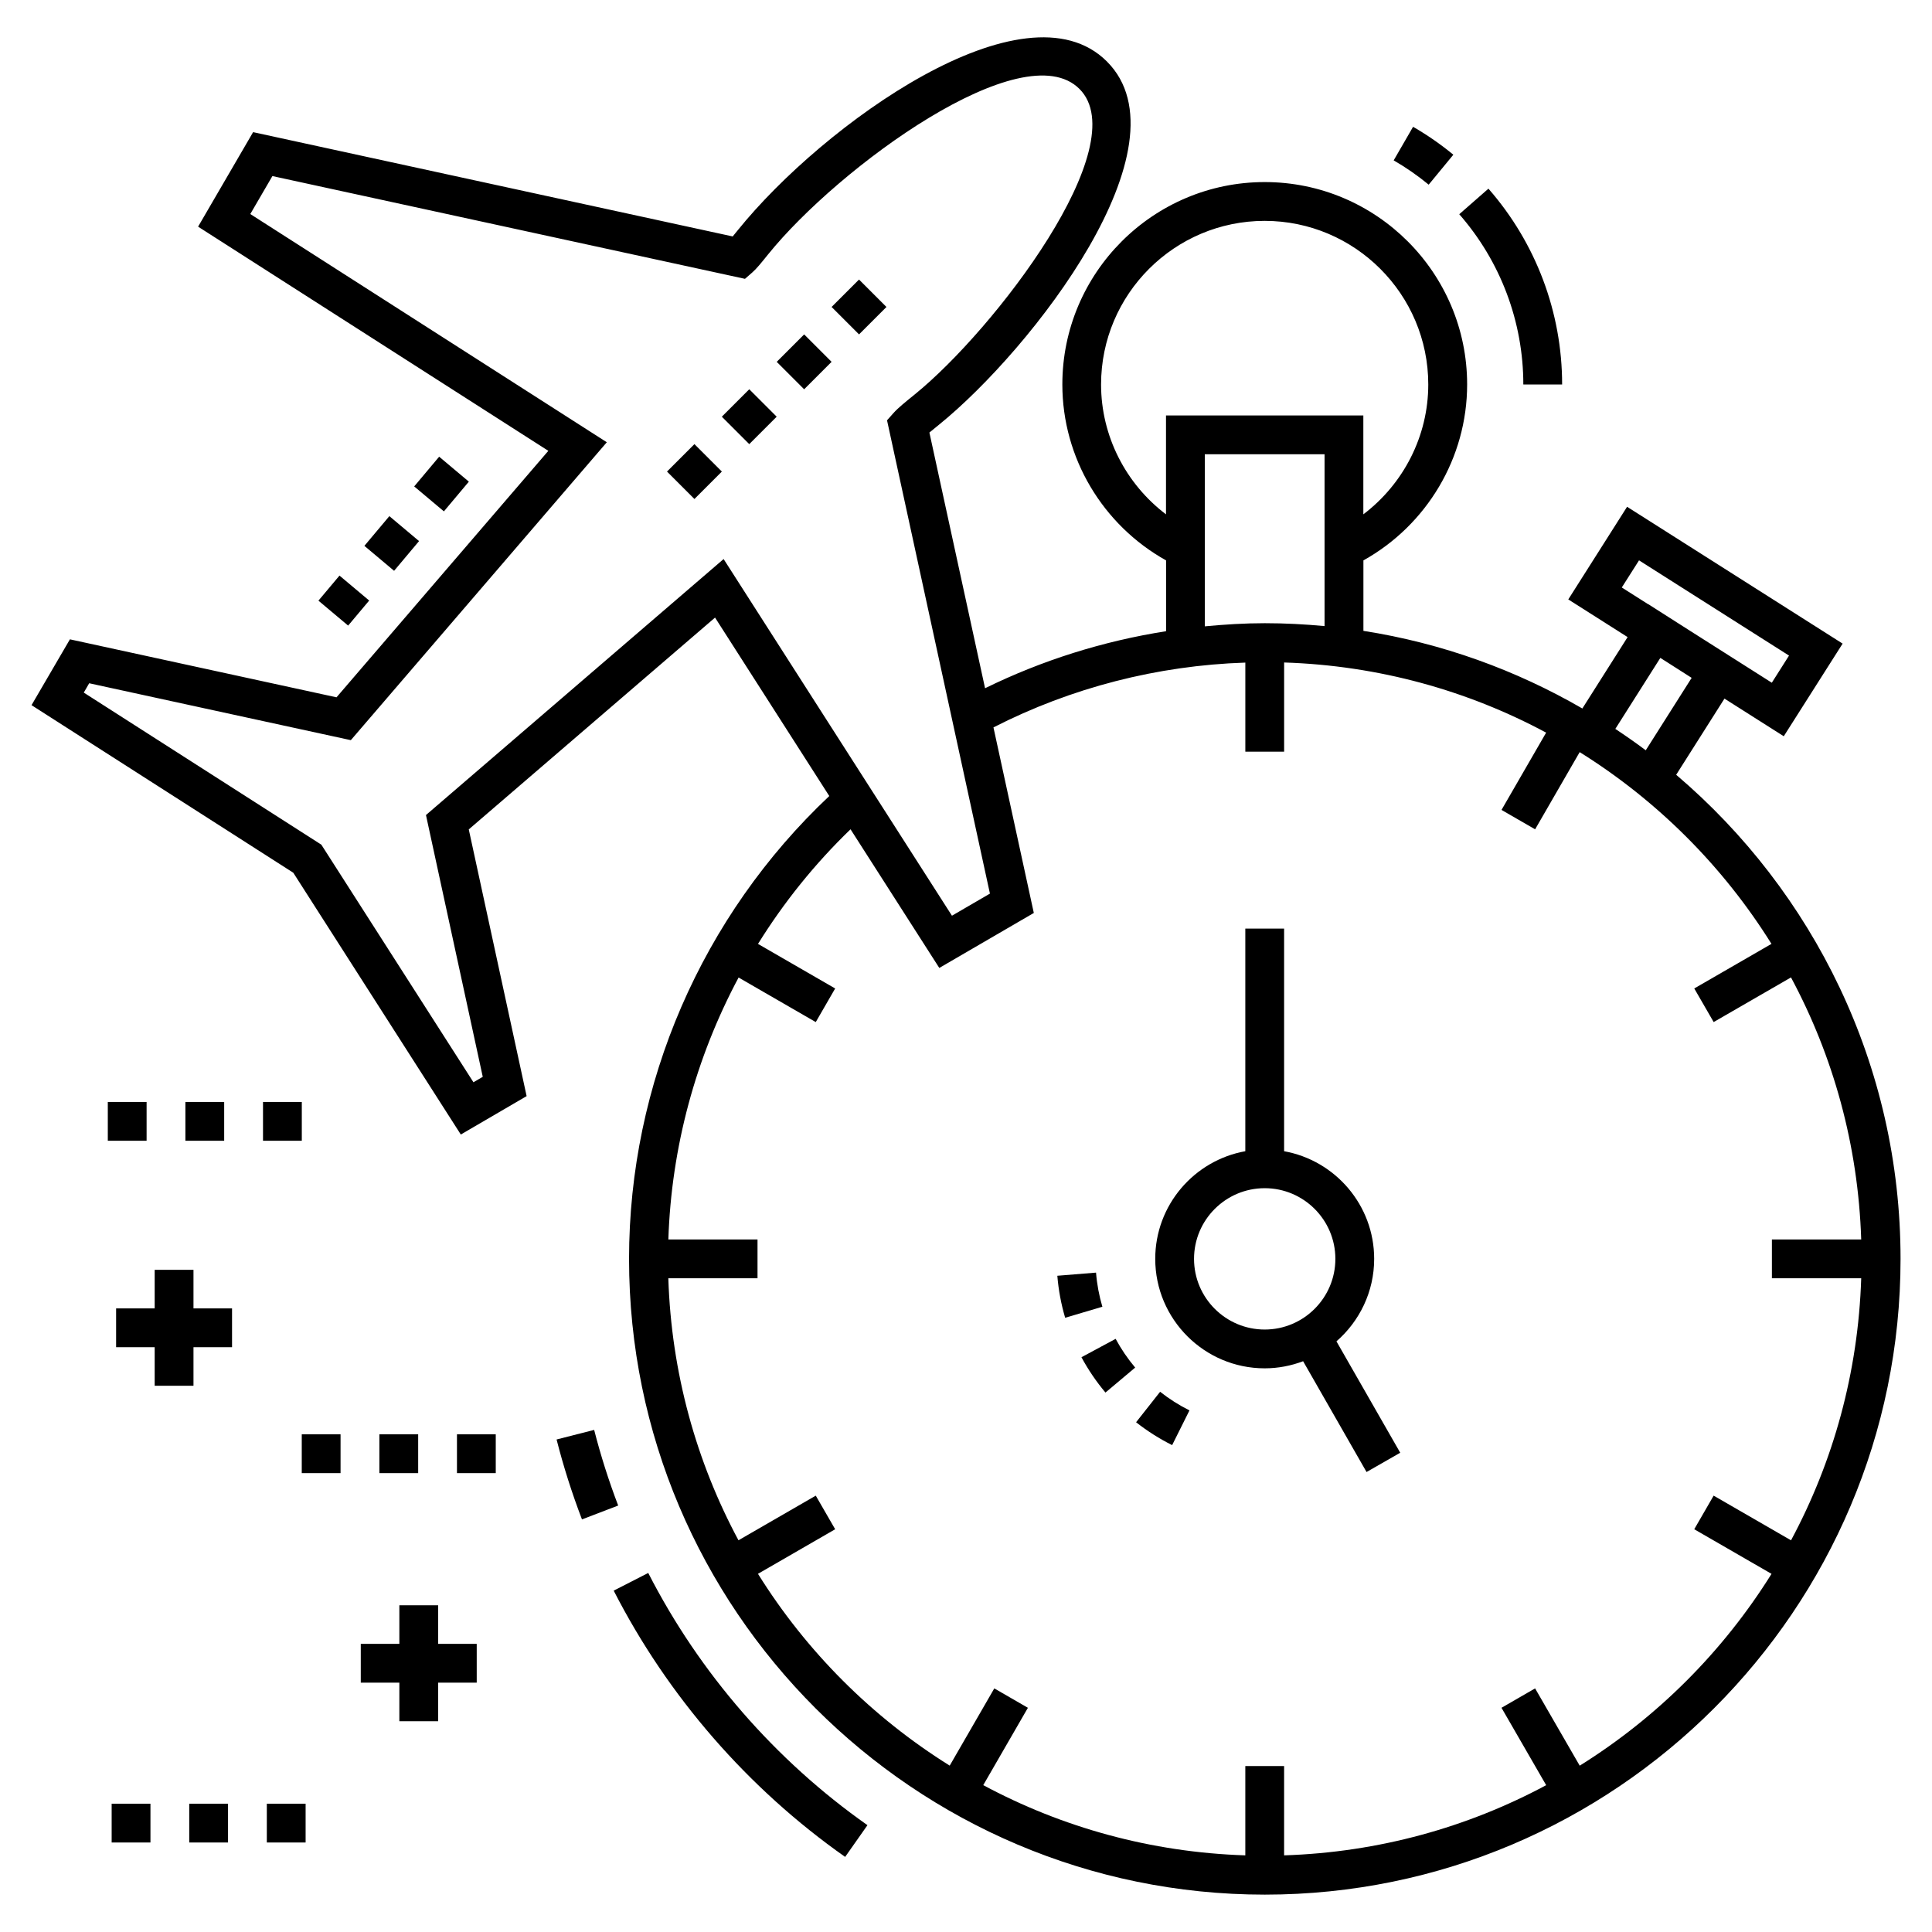 <?xml version="1.0" encoding="UTF-8"?>
<!-- Uploaded to: SVG Repo, www.svgrepo.com, Generator: SVG Repo Mixer Tools -->
<svg fill="#000000" width="800px" height="800px" version="1.1" viewBox="144 144 512 512" xmlns="http://www.w3.org/2000/svg">
 <g>
  <path d="m291.5 525.48c1.812 7.125 4.078 14.25 6.727 21.176l9.598-3.672c-2.504-6.559-4.648-13.301-6.367-20.047z"/>
  <path d="m315.79 560.85-9.156 4.684c14.328 28.012 35.539 52.414 61.336 70.566l5.914-8.41c-24.434-17.195-44.52-40.309-58.094-66.84z"/>
  <path d="m557.98 245.89c0-19.086-6.934-37.512-19.531-51.891l-7.731 6.773c10.949 12.5 16.98 28.523 16.98 45.117z"/>
  <path d="m513.34 186.5c3.258 1.883 6.383 4.051 9.277 6.438l6.535-7.938c-3.332-2.746-6.922-5.238-10.672-7.398z"/>
  <path d="m436.14 490.3c-0.867-2.934-1.438-5.973-1.68-9.043l-10.254 0.832c0.305 3.777 1.004 7.523 2.074 11.133z"/>
  <path d="m459.22 517.77c-2.742-1.367-5.356-3.023-7.777-4.934l-6.367 8.074c2.973 2.344 6.191 4.383 9.555 6.062z"/>
  <path d="m436.96 513.04 7.871-6.617c-1.984-2.359-3.727-4.922-5.176-7.617l-9.059 4.875c1.789 3.312 3.926 6.465 6.363 9.359z"/>
  <path d="m479.16 506.62c3.586 0 7.008-0.684 10.18-1.879l16.809 29.359 8.926-5.109-16.902-29.52c6.109-5.324 9.996-13.137 9.996-21.859 0-14.242-10.32-26.09-23.867-28.527v-58.996h-10.281v58.992c-13.551 2.438-23.871 14.285-23.871 28.527 0 15.996 13.012 29.012 29.012 29.012zm0-47.738c10.328 0 18.727 8.402 18.727 18.73s-8.398 18.73-18.727 18.73c-10.328 0-18.73-8.402-18.73-18.73 0-10.332 8.406-18.73 18.73-18.73z"/>
  <path d="m266.12 444.66 17.441-10.176-15.332-70.684 65.266-56.133 30.273 47.289c-33.746 31.781-53.062 76.211-53.062 122.67 0 92.895 75.578 168.47 168.48 168.47 92.898 0 168.48-75.578 168.48-168.47 0-51.348-23.117-97.375-59.461-128.3l12.797-20.188 15.715 9.977 15.598-24.551-57.121-36.262-15.582 24.551 15.723 9.984-11.996 18.922c-17.594-10.188-37.168-17.316-58.02-20.574v-18.672c16.773-9.352 27.488-27.156 27.488-46.625 0-29.574-24.062-53.637-53.637-53.637-29.574 0-53.637 24.059-53.637 53.637 0 19.469 10.715 37.273 27.488 46.625v18.766c-16.668 2.617-32.867 7.703-47.969 15.113l-14.75-67.762c0.758-0.637 1.656-1.363 2.586-2.113 24.465-19.805 66.719-73.957 44.457-96.219-21.777-21.797-75.289 16.777-97.781 44.66-0.461 0.566-0.945 1.164-1.387 1.703l-127.1-27.641-14.578 25.047 92.816 59.41-56.137 65.32-70.648-15.367-10.176 17.445 69.371 44.41zm307.67-144.97 4.57-7.191 39.75 25.238-4.562 7.191-21.441-13.613-11.262-7.18-0.016 0.023zm10.215 18.66 2.019 1.281 6.281 4.008-12.164 19.195c-2.625-1.973-5.324-3.848-8.062-5.668zm-148.21-72.461c0-23.906 19.449-43.355 43.355-43.355s43.355 19.449 43.355 43.355c0 13.699-6.582 26.363-17.207 34.414v-26.207l-52.297 0.004v26.207c-10.625-8.051-17.207-20.715-17.207-34.418zm27.488 18.492h31.738v45.539c-5.219-0.488-10.496-0.766-15.84-0.766-5.32 0-10.621 0.332-15.898 0.832zm10.742 55.215v23.602h10.281v-23.633c25.035 0.805 48.621 7.418 69.434 18.59l-11.824 20.48 8.906 5.141 11.809-20.457c20.574 12.832 37.992 30.246 50.828 50.816l-20.461 11.816 5.141 8.906 20.492-11.832c11.18 20.812 17.801 44.402 18.609 69.441h-23.668v10.281h23.668c-0.801 25.043-7.422 48.637-18.598 69.453l-20.508-11.84-5.141 8.906 20.48 11.824c-12.836 20.574-30.254 37.996-50.832 50.832l-11.824-20.48-8.906 5.141 11.84 20.508c-20.816 11.176-44.41 17.793-69.449 18.598v-23.668h-10.281v23.668c-25.043-0.809-48.633-7.43-69.449-18.609l11.832-20.496-8.906-5.141-11.816 20.465c-20.57-12.836-37.984-30.254-50.812-50.828l20.457-11.812-5.141-8.906-20.484 11.828c-11.172-20.812-17.789-44.402-18.59-69.438h23.637v-10.281h-23.629c0.801-24.457 7.266-48.184 18.613-69.418l20.453 11.809 5.141-8.906-20.449-11.809c6.844-11.02 15.051-21.238 24.523-30.379l23.523 36.746 25.047-14.57-10.695-49.176c20.598-10.531 43.484-16.414 66.75-17.172zm-306.39 5.473 69.336 15.082 67.84-78.949-94.48-60.48 5.856-10.062 125.24 27.234 1.949-1.703c1.105-0.965 2.328-2.481 4.176-4.773 18.629-23.086 67.57-58.828 82.516-43.848 14.93 14.918-22.539 63.863-43.656 80.961-2.566 2.074-4.418 3.578-5.598 4.898l-1.742 1.957 27.27 125.43-10.066 5.856-60.512-94.52-78.879 67.844 15.051 69.375-2.469 1.441-40.309-62.965-62.957-40.301z"/>
  <path d="m371.65 218.08 7.269 7.269-7.269 7.269-7.269-7.269z"/>
  <path d="m357.11 232.62 7.269 7.269-7.273 7.273-7.269-7.269z"/>
  <path d="m328.03 261.7 7.269 7.269-7.269 7.269-7.269-7.269z"/>
  <path d="m342.56 247.16 7.269 7.269-7.269 7.269-7.269-7.269z"/>
  <path d="m236.26 309.79-7.871-6.613 5.578-6.641 7.871 6.613z"/>
  <path d="m248.44 295.27-7.871-6.613 6.613-7.875 7.871 6.613z"/>
  <path d="m260.38 265.03 7.871 6.613-6.613 7.875-7.871-6.613z"/>
  <path d="m214.71 622h10.281v10.281h-10.281z"/>
  <path d="m194.15 622h10.281v10.281h-10.281z"/>
  <path d="m173.59 622h10.281v10.281h-10.281z"/>
  <path d="m244.54 524.11h10.281v10.281h-10.281z"/>
  <path d="m223.97 524.11h10.281v10.281h-10.281z"/>
  <path d="m265.1 524.11h10.281v10.281h-10.281z"/>
  <path d="m172.57 436.03h10.281v10.281h-10.281z"/>
  <path d="m193.13 436.03h10.281v10.281h-10.281z"/>
  <path d="m213.7 436.03h10.281v10.281h-10.281z"/>
  <path d="m239.61 589.92h10.223v10.223h10.281v-10.223h10.223v-10.281h-10.223v-10.223h-10.281v10.223h-10.223z"/>
  <path d="m184.99 490.74h-10.219v10.281h10.219v10.219h10.285v-10.219h10.219v-10.281h-10.219v-10.223h-10.285z"/>
 </g>
</svg>